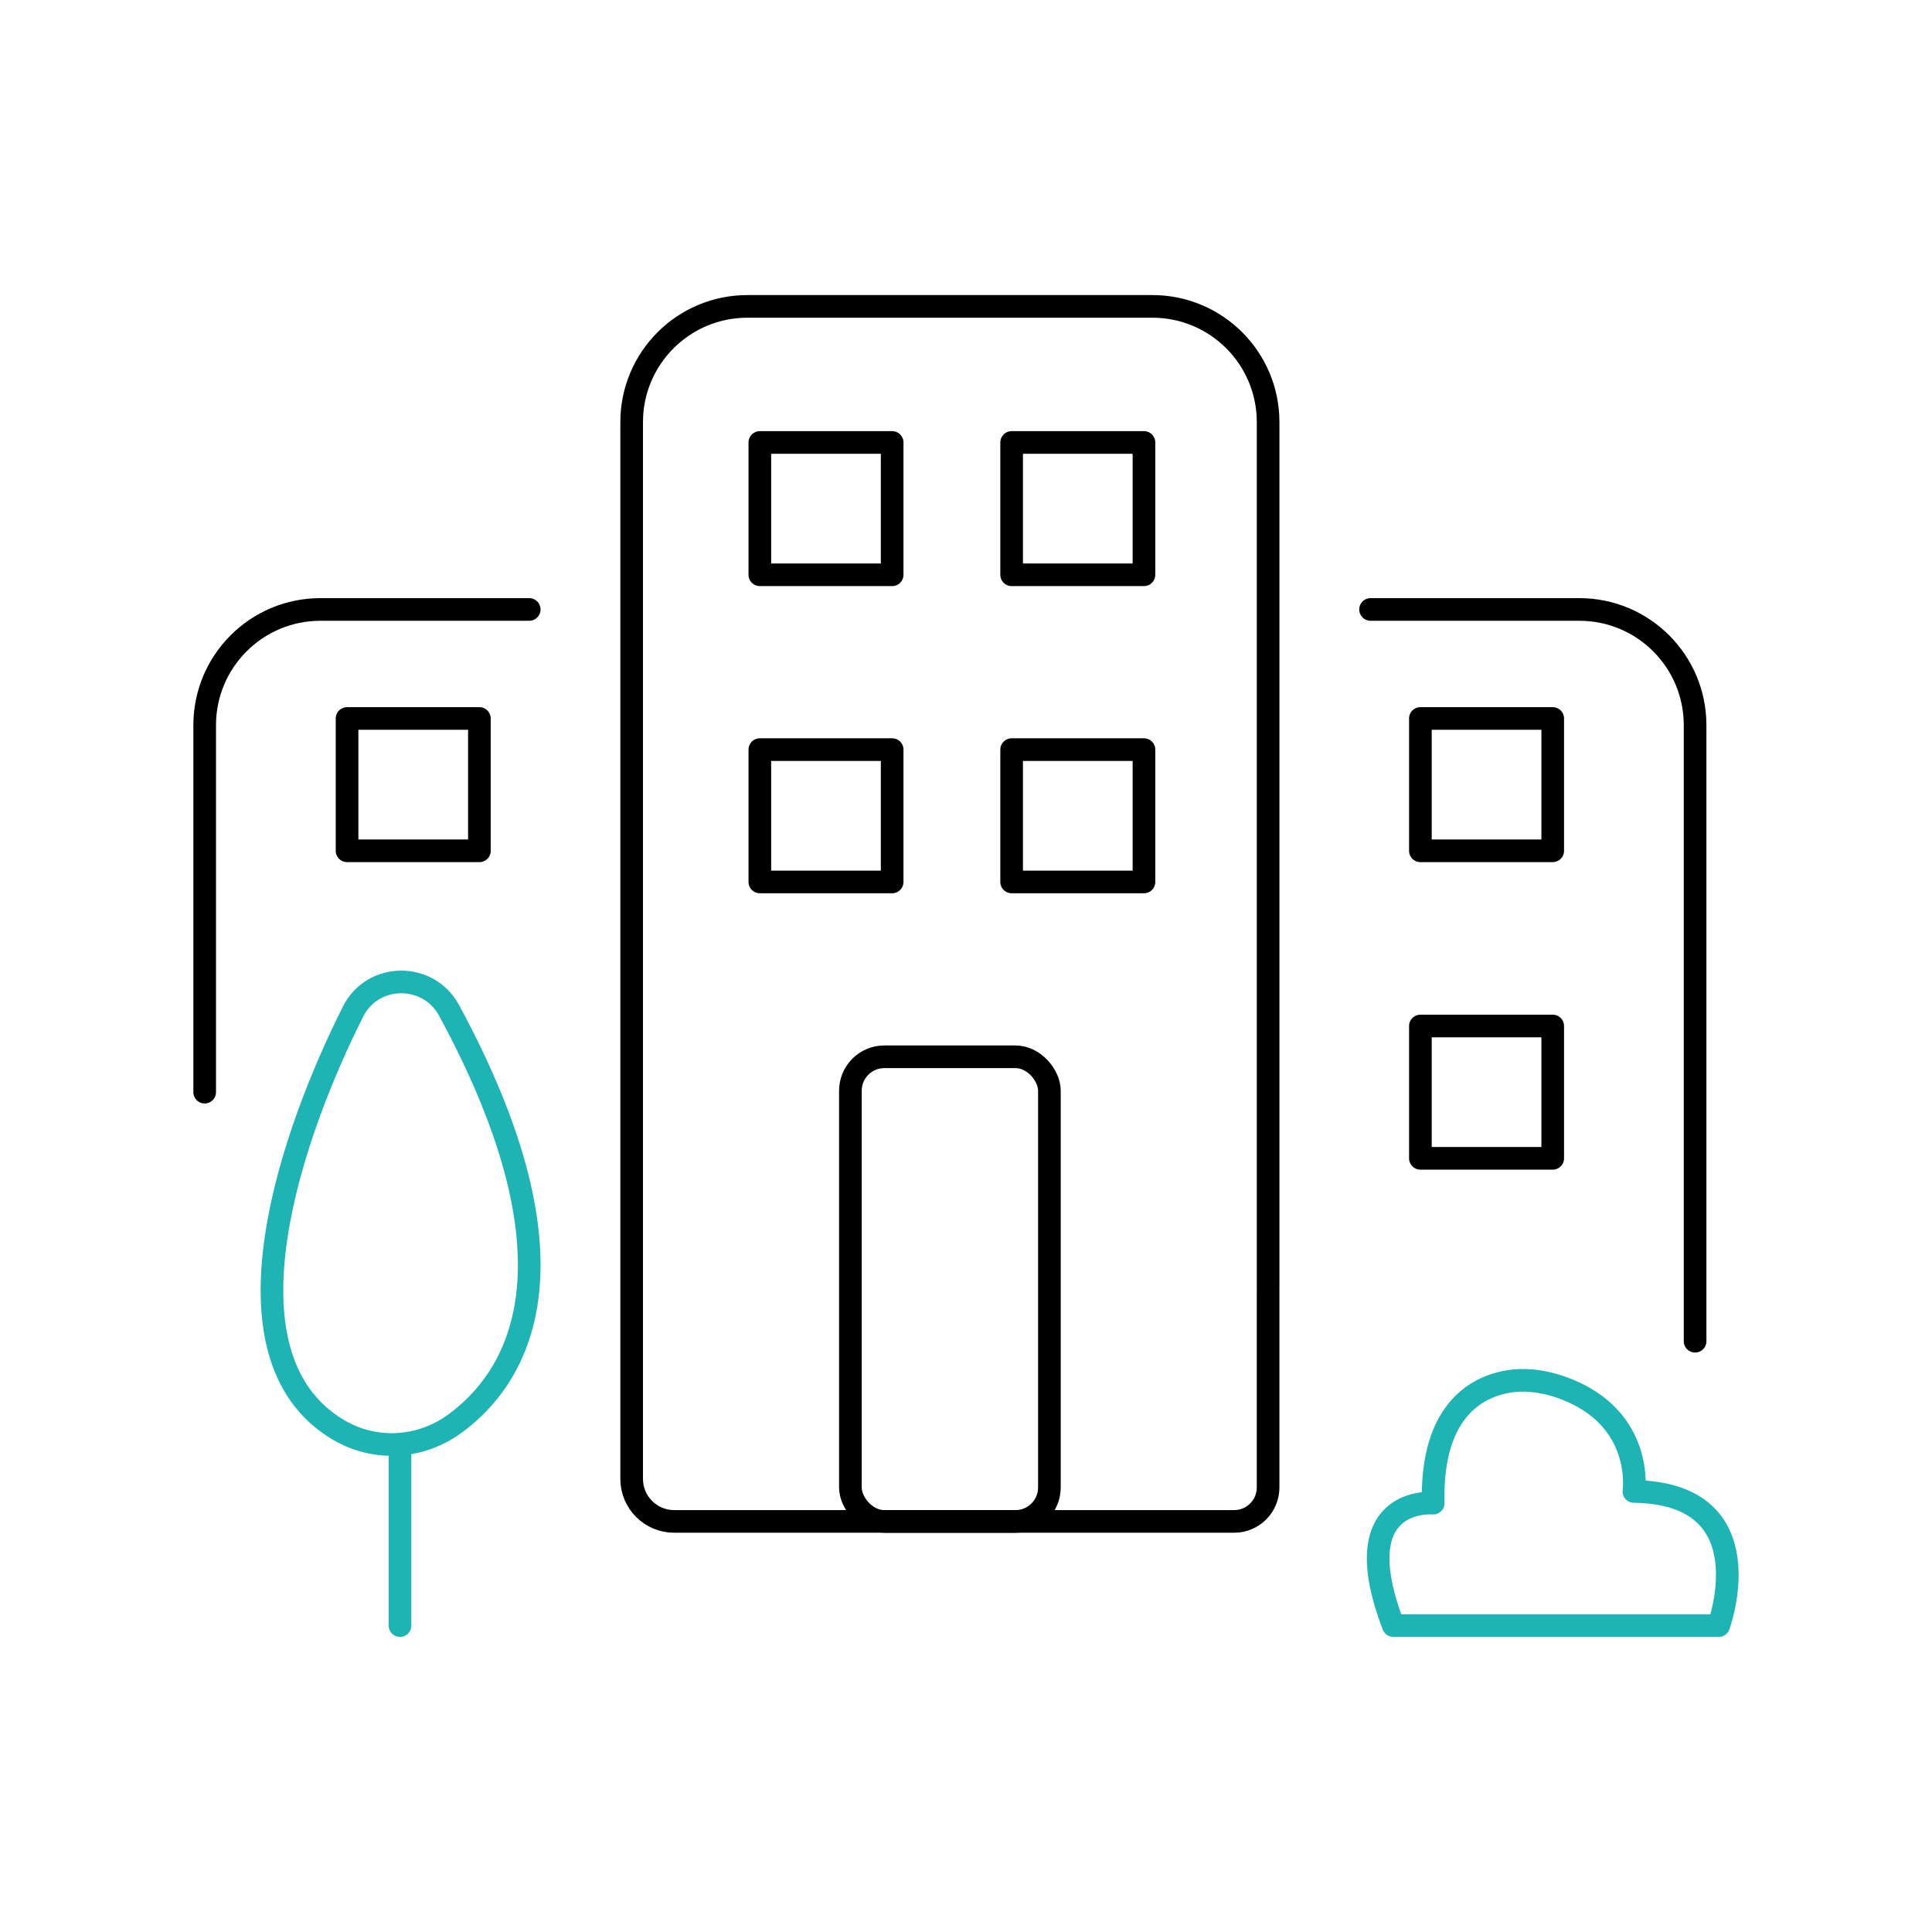 <?xml version="1.0" encoding="UTF-8"?><svg id="uuid-f6883afc-57e9-4d2a-8d96-d2ccd1348d65" xmlns="http://www.w3.org/2000/svg" viewBox="0 0 128 128"><defs><style>.uuid-3531d194-579d-417d-be44-bd9c45d3c6d7{stroke:#1eb4b4;}.uuid-3531d194-579d-417d-be44-bd9c45d3c6d7,.uuid-9e25b233-34bc-4d76-b802-b3fe4a322a93{fill:none;stroke-linecap:round;stroke-linejoin:round;stroke-width:1.5px;}.uuid-9e25b233-34bc-4d76-b802-b3fe4a322a93{stroke:#000;}</style></defs><g id="uuid-9d691e21-4620-42c4-8dbb-e6f2b7e9b6d4"><path class="uuid-9e25b233-34bc-4d76-b802-b3fe4a322a93" d="M84.016,85.465V27.966c0-4.234-3.432-7.667-7.667-7.667h-26.833c-4.234,0-7.667,3.432-7.667,7.667V97.981h0c0,1.556,1.261,2.817,2.817,2.817h37.099c1.243,0,2.25-1.007,2.25-2.25v-13.083Z"/></g><g id="uuid-9c3dac96-fec1-408e-821f-06c54b54a8a8"><path class="uuid-9e25b233-34bc-4d76-b802-b3fe4a322a93" d="M35.062,40.378h-13.834c-4.234,0-7.667,3.432-7.667,7.667v24.314"/></g><g id="uuid-c7e45388-6f40-4f69-9eb7-d02830249797"><path class="uuid-9e25b233-34bc-4d76-b802-b3fe4a322a93" d="M90.803,40.378h13.834c4.234,0,7.667,3.432,7.667,7.667v40.814"/></g><rect class="uuid-9e25b233-34bc-4d76-b802-b3fe4a322a93" x="56.341" y="70.015" width="13.185" height="30.784" rx="2.25" ry="2.25"/><path class="uuid-3531d194-579d-417d-be44-bd9c45d3c6d7" d="M23.397,67.011c-3.946,7.808-9.308,22.74-1.005,27.703,2.447,1.463,5.467,1.28,7.765-.407,4.038-2.964,8.834-10.315-.406-27.368-1.375-2.538-5.053-2.505-6.355,.072Z"/><line class="uuid-3531d194-579d-417d-be44-bd9c45d3c6d7" x1="26.502" y1="96.13" x2="26.502" y2="107.7"/><rect class="uuid-9e25b233-34bc-4d76-b802-b3fe4a322a93" x="22.994" y="47.601" width="8.767" height="8.767"/><rect class="uuid-9e25b233-34bc-4d76-b802-b3fe4a322a93" x="50.341" y="49.664" width="8.767" height="8.767"/><rect class="uuid-9e25b233-34bc-4d76-b802-b3fe4a322a93" x="67.023" y="49.664" width="8.767" height="8.767"/><rect class="uuid-9e25b233-34bc-4d76-b802-b3fe4a322a93" x="67.023" y="29.314" width="8.767" height="8.767"/><rect class="uuid-9e25b233-34bc-4d76-b802-b3fe4a322a93" x="50.341" y="29.314" width="8.767" height="8.767"/><rect class="uuid-9e25b233-34bc-4d76-b802-b3fe4a322a93" x="94.105" y="47.601" width="8.767" height="8.767"/><rect class="uuid-9e25b233-34bc-4d76-b802-b3fe4a322a93" x="94.105" y="67.975" width="8.767" height="8.767"/><path class="uuid-3531d194-579d-417d-be44-bd9c45d3c6d7" d="M92.315,107.7h21.554s3.21-8.771-5.618-8.886c0,0,.702-4.815-4.584-6.82-1.376-.522-2.886-.728-4.307-.345-2.032,.548-4.545,2.35-4.408,7.939,0,0-5.962-.544-2.637,8.112Z"/></svg>